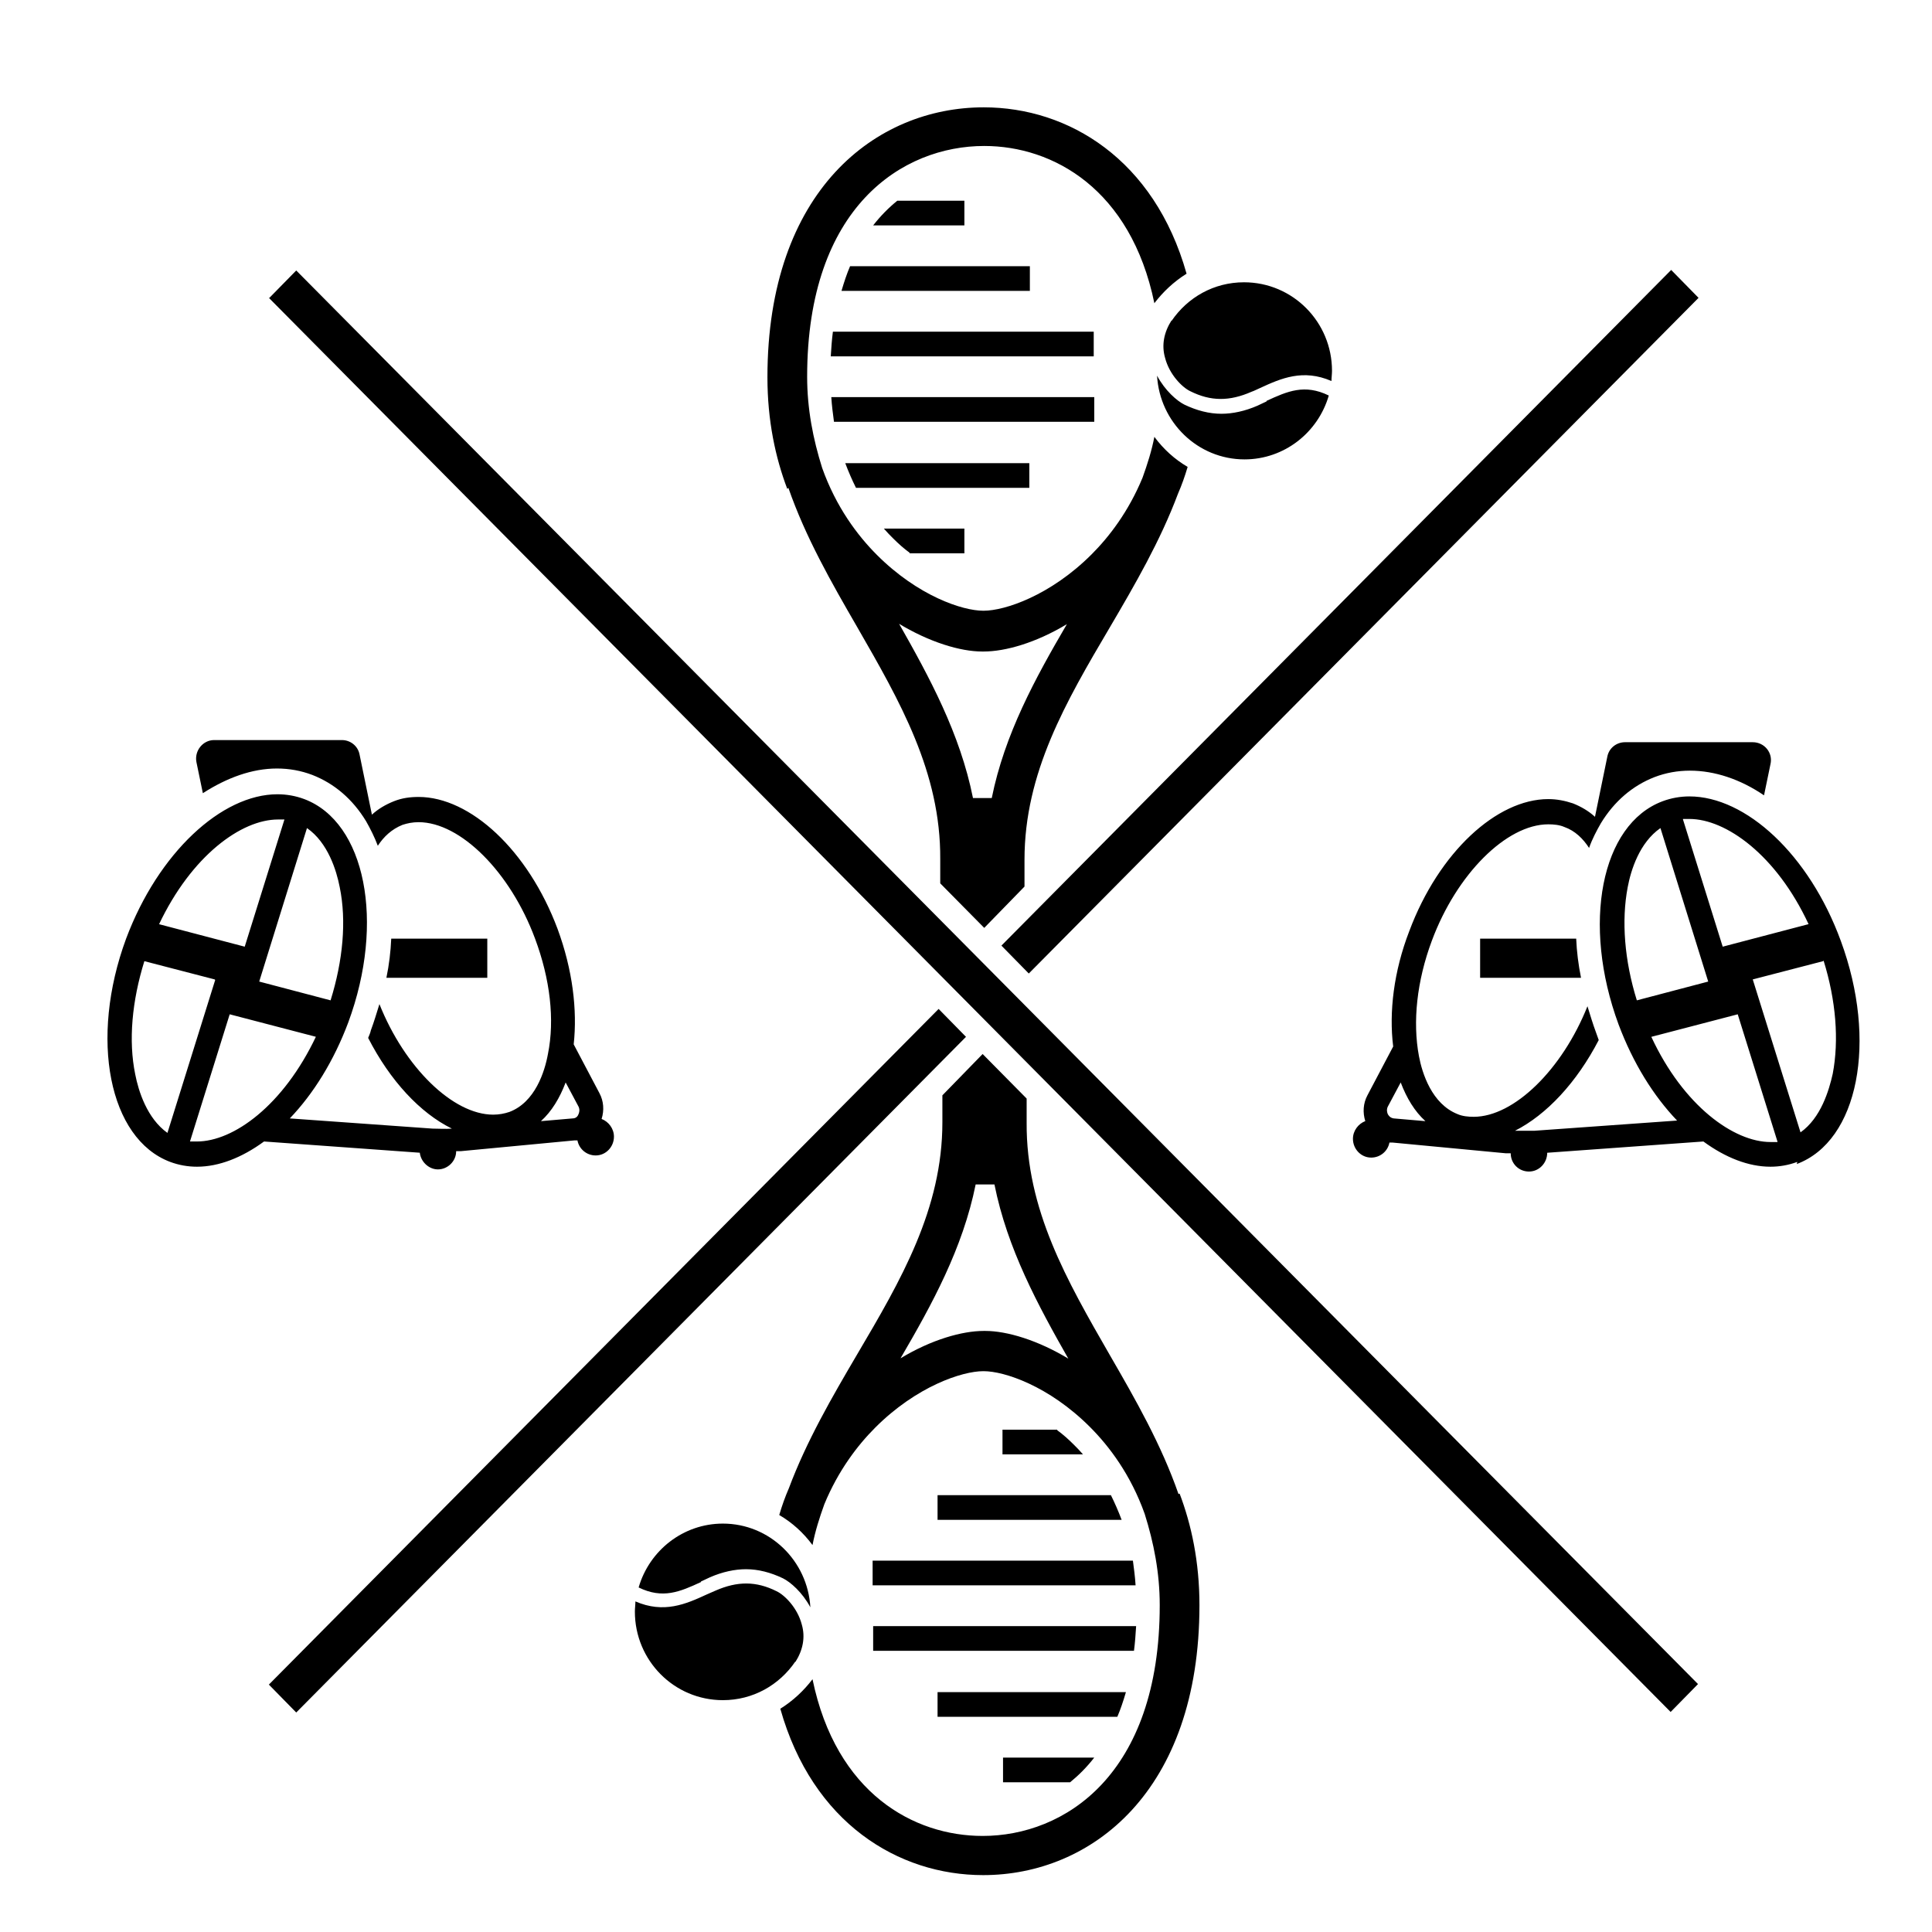 <svg width="72" height="72" viewBox="0 0 72 72" fill="none" xmlns="http://www.w3.org/2000/svg">
<path d="M35.94 7.48V8.4H32.54C32.82 8.04 33.12 7.74 33.44 7.48H35.94ZM43.66 11.94C43.38 12.38 43.28 12.86 43.42 13.34C43.58 13.96 44.06 14.44 44.36 14.58C45.12 14.96 45.82 14.96 46.64 14.6C46.76 14.56 46.86 14.5 46.96 14.46C47.74 14.1 48.56 13.74 49.62 14.2C49.62 14.08 49.64 13.94 49.64 13.82C49.64 12 48.18 10.52 46.36 10.52C45.24 10.52 44.26 11.08 43.66 11.96M38.32 36.3L63.3 11.1L62.28 10.06L37.32 35.24L38.34 36.28L38.32 36.3ZM47.2 14.96C47.08 15.02 46.98 15.06 46.86 15.12C46.4 15.32 45.94 15.42 45.52 15.42C45.06 15.42 44.6 15.3 44.14 15.08C43.86 14.94 43.42 14.56 43.12 14C43.22 15.74 44.64 17.12 46.38 17.12C47.86 17.12 49.12 16.12 49.52 14.74C48.62 14.3 47.98 14.58 47.2 14.94M31.36 10.84H38.38V9.92H31.68C31.56 10.2 31.46 10.5 31.36 10.84ZM29.34 18.22C28.9 17.06 28.6 15.68 28.6 14.06C28.6 7.1 32.64 4 36.66 4C39.82 4 43.02 5.94 44.22 10.2C43.74 10.5 43.34 10.88 43.02 11.3C42.14 7.04 39.24 5.44 36.68 5.44C33.64 5.44 30.08 7.7 30.08 14.04C30.08 15.24 30.3 16.36 30.64 17.44C31.16 18.9 31.96 19.96 32.68 20.68C34.22 22.22 35.88 22.76 36.64 22.76H36.66C37.44 22.76 39.14 22.2 40.68 20.66C41.34 20 42.06 19.06 42.58 17.8C42.76 17.3 42.92 16.8 43.02 16.28C43.36 16.74 43.78 17.12 44.26 17.4C44.16 17.74 44.04 18.08 43.9 18.4C43.24 20.16 42.3 21.78 41.36 23.38C39.72 26.16 38.18 28.8 38.18 32.04V33.04L36.68 34.58L35.04 32.92V32.02C35.06 28.78 33.54 26.14 31.94 23.36C30.98 21.7 30.02 20.02 29.38 18.18M33.48 23.2C34.64 25.24 35.78 27.34 36.26 29.74H36.96C37.44 27.36 38.58 25.28 39.76 23.26C38.6 23.96 37.46 24.28 36.66 24.28H36.6C35.8 24.28 34.64 23.94 33.46 23.22M38.36 17.26H31.5C31.62 17.58 31.76 17.9 31.9 18.18H38.36V17.26ZM33.9 20.62H35.94V19.7H32.94C33.06 19.84 33.18 19.96 33.28 20.06C33.48 20.26 33.68 20.44 33.9 20.6M40.78 12.36H31.04C31 12.66 30.98 12.96 30.96 13.28H40.76V12.36H40.78ZM40.78 14.8H30.98C31 15.12 31.04 15.42 31.08 15.72H40.78V14.8ZM41.96 63.06H34.94V63.98H41.64C41.76 63.7 41.86 63.4 41.96 63.06ZM32.52 61.52H42.26C42.3 61.22 42.32 60.92 42.34 60.6H32.54V61.52H32.52ZM39.88 66.42C40.2 66.16 40.5 65.86 40.78 65.5H37.38V66.42H39.88ZM32.52 59.08H42.32C42.3 58.76 42.26 58.46 42.22 58.16H32.52V59.08ZM10.02 11.1L62.26 63.8L63.28 62.76L11.04 10.08L10.02 11.12V11.1ZM39.4 53.28H37.36V54.2H40.36C40.24 54.06 40.12 53.94 40.02 53.84C39.82 53.64 39.62 53.46 39.4 53.3M55.16 34.98V36.44H58.92C58.82 35.94 58.76 35.46 58.74 34.98H55.16ZM66.98 43.3C66.66 43.42 66.32 43.48 65.98 43.48C65.16 43.48 64.3 43.14 63.48 42.54L57.66 42.96C57.66 43.34 57.36 43.66 56.98 43.66C56.6 43.66 56.3 43.36 56.3 42.98C56.24 42.98 56.18 42.98 56.12 42.98L51.9 42.58C51.9 42.58 51.82 42.58 51.78 42.58C51.72 42.9 51.44 43.14 51.1 43.14C50.72 43.14 50.42 42.82 50.42 42.44C50.42 42.14 50.62 41.88 50.88 41.78C50.78 41.46 50.8 41.12 50.96 40.82L51.92 39C51.76 37.72 51.94 36.2 52.52 34.7C53.62 31.76 55.78 29.78 57.7 29.78C58.02 29.78 58.32 29.84 58.62 29.94C58.92 30.06 59.2 30.22 59.44 30.44L59.9 28.2C59.96 27.88 60.24 27.66 60.56 27.66H65.32C65.76 27.66 66.08 28.06 65.98 28.48L65.74 29.64C64.86 29.04 63.9 28.72 62.98 28.72C62.52 28.72 62.08 28.8 61.66 28.96C60.84 29.28 60.16 29.86 59.66 30.68C59.5 30.96 59.34 31.26 59.22 31.6C59 31.26 58.7 30.96 58.3 30.82C58.12 30.74 57.9 30.72 57.7 30.72C56.14 30.72 54.28 32.58 53.36 35.06C52.8 36.56 52.64 38.08 52.88 39.36C53 40 53.36 41.14 54.32 41.52C54.5 41.6 54.72 41.62 54.92 41.62C56.42 41.62 58.22 39.86 59.16 37.5C59.26 37.82 59.36 38.16 59.48 38.48C59.52 38.58 59.54 38.66 59.58 38.76C58.76 40.34 57.64 41.54 56.46 42.14C56.7 42.14 56.94 42.14 57.18 42.14L62.5 41.76C61.62 40.84 60.86 39.62 60.32 38.18C58.94 34.44 59.66 30.72 61.96 29.86C62.28 29.74 62.62 29.68 62.96 29.68C65.06 29.68 67.42 31.84 68.6 35.06C69.98 38.8 69.26 42.52 66.96 43.38M53.12 41.78C52.72 41.42 52.42 40.92 52.2 40.34L51.72 41.24C51.66 41.36 51.7 41.48 51.72 41.52C51.74 41.56 51.8 41.66 51.94 41.68L53.1 41.78H53.12ZM62.72 30.54L64.2 35.28L67.4 34.44C66.2 31.86 64.32 30.52 62.96 30.52C62.88 30.52 62.8 30.52 62.72 30.52M61 37.28L63.66 36.58L61.88 30.86C61.1 31.4 60.78 32.42 60.66 33.06C60.42 34.32 60.54 35.8 61 37.28ZM66.24 42.54L64.76 37.8L61.54 38.64C62.74 41.22 64.62 42.56 65.98 42.56C66.08 42.56 66.16 42.56 66.24 42.56M67.94 35.82L65.32 36.5L67.1 42.2C67.86 41.66 68.16 40.64 68.3 40.02C68.54 38.76 68.42 37.28 67.96 35.8M18.16 34.98H14.58C14.56 35.46 14.5 35.96 14.4 36.44H18.16V34.98ZM34.98 37.6L10.02 62.78L11.04 63.82L36 38.64L34.98 37.6ZM34.94 56.64H41.8C41.68 56.32 41.54 56 41.4 55.72H34.94V56.64ZM15.66 42.96L9.84 42.54C9.02 43.14 8.16 43.48 7.34 43.48C7 43.48 6.66 43.42 6.34 43.3C4.06 42.44 3.32 38.72 4.7 34.98C5.9 31.78 8.26 29.6 10.34 29.6C10.68 29.6 11.02 29.66 11.34 29.78C13.62 30.64 14.36 34.36 12.98 38.1C12.44 39.54 11.68 40.76 10.8 41.68L16.12 42.06C16.36 42.06 16.6 42.08 16.84 42.06C15.66 41.48 14.54 40.28 13.72 38.68C13.76 38.58 13.8 38.5 13.82 38.4C13.94 38.08 14.04 37.74 14.14 37.42C15.08 39.78 16.88 41.54 18.38 41.54C18.6 41.54 18.8 41.5 18.98 41.44C19.94 41.08 20.3 39.94 20.42 39.28C20.68 38 20.5 36.48 19.94 34.98C19.02 32.5 17.16 30.64 15.6 30.64C15.38 30.64 15.18 30.68 15 30.74C14.6 30.9 14.3 31.18 14.08 31.52C13.96 31.2 13.8 30.88 13.64 30.6C13.14 29.78 12.46 29.2 11.64 28.88C11.22 28.72 10.78 28.64 10.32 28.64C9.4 28.64 8.46 28.98 7.56 29.56L7.32 28.4C7.24 27.98 7.56 27.58 7.98 27.58H12.74C13.06 27.58 13.34 27.8 13.4 28.12L13.86 30.36C14.1 30.14 14.38 29.98 14.68 29.86C14.98 29.74 15.28 29.7 15.6 29.7C17.52 29.7 19.68 31.68 20.78 34.62C21.34 36.14 21.52 37.64 21.38 38.92L22.34 40.74C22.5 41.04 22.52 41.38 22.42 41.7C22.68 41.8 22.88 42.06 22.88 42.36C22.88 42.74 22.58 43.06 22.2 43.06C21.86 43.06 21.58 42.82 21.52 42.5C21.48 42.5 21.44 42.5 21.4 42.5L17.18 42.9C17.18 42.9 17.06 42.9 17 42.9C17 43.28 16.68 43.58 16.32 43.58C15.96 43.58 15.64 43.26 15.64 42.88M20.18 41.78L21.34 41.68C21.48 41.68 21.54 41.58 21.56 41.52C21.58 41.48 21.62 41.36 21.56 41.24L21.08 40.34C20.86 40.92 20.56 41.42 20.16 41.78M9.66 36.58L12.32 37.28C12.78 35.8 12.92 34.32 12.66 33.06C12.54 32.44 12.22 31.4 11.44 30.86L9.66 36.58ZM5.92 34.44L9.12 35.28L10.6 30.54C10.6 30.54 10.44 30.54 10.36 30.54C9 30.54 7.14 31.88 5.92 34.46M8 36.5L5.38 35.82C4.92 37.3 4.78 38.78 5.04 40.04C5.16 40.66 5.48 41.68 6.24 42.22L8.02 36.52L8 36.5ZM11.78 38.64L8.56 37.8L7.08 42.54C7.08 42.54 7.26 42.54 7.34 42.54C8.7 42.54 10.56 41.2 11.78 38.62M26.12 58.94C26.24 58.88 26.34 58.84 26.46 58.78C26.92 58.58 27.38 58.48 27.8 58.48C28.26 58.48 28.72 58.6 29.18 58.82C29.46 58.96 29.9 59.34 30.2 59.9C30.1 58.16 28.68 56.78 26.94 56.78C25.46 56.78 24.2 57.78 23.8 59.16C24.7 59.6 25.34 59.32 26.12 58.96M43.96 55.66C44.4 56.82 44.7 58.2 44.7 59.82C44.7 66.78 40.66 69.88 36.64 69.88C33.48 69.88 30.28 67.94 29.08 63.68C29.56 63.38 29.96 63 30.28 62.58C31.16 66.84 34.06 68.42 36.62 68.42C39.66 68.42 43.22 66.16 43.22 59.82C43.22 58.62 43 57.5 42.66 56.42C42.14 54.96 41.34 53.9 40.62 53.18C39.08 51.64 37.42 51.1 36.66 51.1H36.64C35.86 51.1 34.16 51.66 32.62 53.2C31.96 53.86 31.24 54.8 30.72 56.06C30.54 56.56 30.38 57.06 30.28 57.58C29.94 57.12 29.52 56.74 29.04 56.46C29.14 56.12 29.26 55.78 29.4 55.46C30.06 53.7 31 52.08 31.94 50.48C33.58 47.7 35.12 45.06 35.12 41.82V40.82L36.62 39.28L38.26 40.94V41.84C38.24 45.08 39.76 47.72 41.36 50.5C42.32 52.16 43.28 53.84 43.92 55.68M39.84 50.68C38.68 48.64 37.54 46.54 37.06 44.14H36.36C35.88 46.52 34.74 48.6 33.56 50.62C34.72 49.92 35.86 49.6 36.66 49.6H36.72C37.52 49.6 38.68 49.94 39.86 50.66M29.64 61.94C29.92 61.5 30.02 61.02 29.88 60.54C29.72 59.92 29.24 59.44 28.94 59.3C28.18 58.92 27.48 58.92 26.66 59.28C26.56 59.32 26.44 59.38 26.34 59.42C25.56 59.78 24.74 60.14 23.68 59.68C23.68 59.8 23.66 59.94 23.66 60.06C23.66 61.88 25.12 63.36 26.94 63.36C28.06 63.36 29.04 62.8 29.64 61.92" fill="black"/>
</svg>
